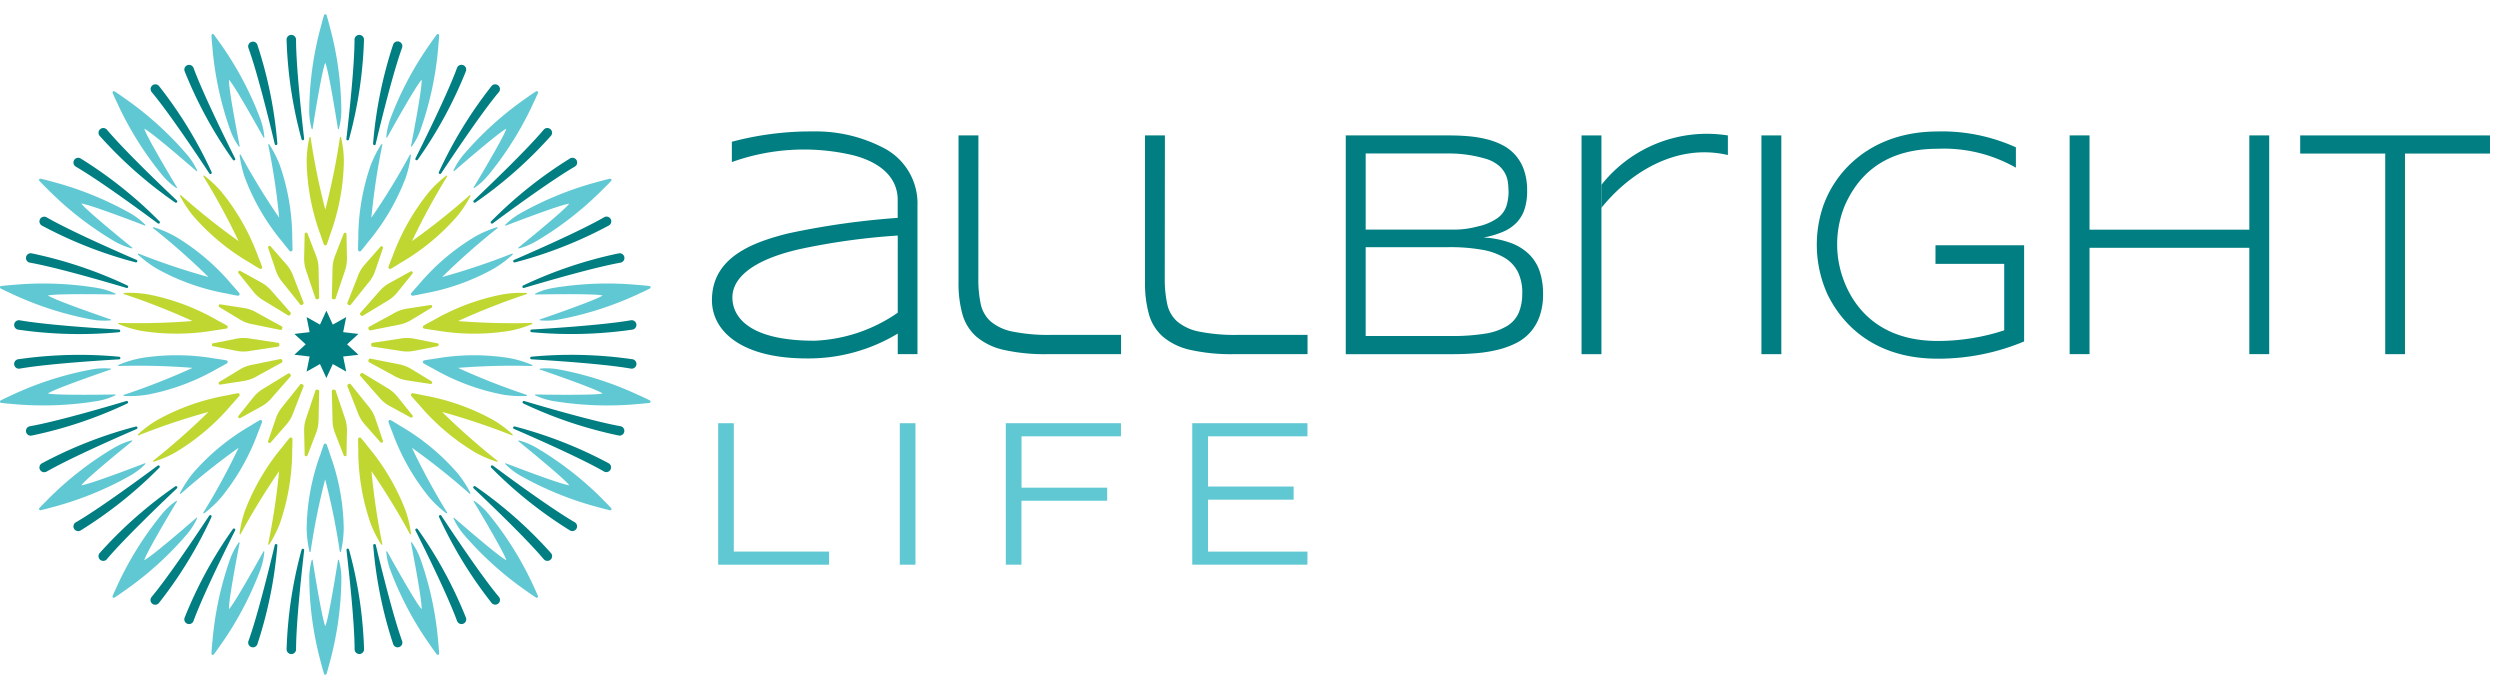 <svg xmlns="http://www.w3.org/2000/svg" xmlns:xlink="http://www.w3.org/1999/xlink" width="176" height="48" viewBox="0 0 176 48">
  <defs>
    <clipPath id="clip-path">
      <rect id="Rectangle_3842" data-name="Rectangle 3842" width="175.296" height="46.502" fill="none"/>
    </clipPath>
  </defs>
  <g id="Allbright_Life-Full-Logo" transform="translate(-301 -1247.698)">
    <rect id="Rectangle_3935" data-name="Rectangle 3935" width="176" height="48" transform="translate(301 1247.698)" fill="none"/>
    <g id="Group_13242" data-name="Group 13242" transform="translate(301 1248.698)">
      <g id="Group_13167" data-name="Group 13167" transform="translate(0 0)">
        <path id="Path_12027" data-name="Path 12027" d="M32.578,34.5l-.8-.733,1.075-.125-.213-1.061.943.531.451-.984.451.984.943-.531-.213,1.061,1.075.125-.8.733.8.733-1.075.125.213,1.061-.943-.531-.451.984-.451-.984-.943.531.213-1.061-1.075-.125Z" transform="translate(-11.056 -11.259)" fill="#007e81"/>
        <g id="Group_13166" data-name="Group 13166" transform="translate(0 0)">
          <g id="Group_13165" data-name="Group 13165" clip-path="url(#clip-path)">
            <path id="Path_12028" data-name="Path 12028" d="M34.184,20.135c.1.311.185.559.248.73a.118.118,0,0,0,.209,0c.063-.171.15-.418.249-.73a15.742,15.742,0,0,0,.954-5.161,7.927,7.927,0,0,0-.194-1.639c-.019-.05-.074-.055-.081-.015a48.371,48.371,0,0,1-1.033,5.093A48.35,48.35,0,0,1,33.5,13.321c-.007-.04-.063-.035-.082.015a7.926,7.926,0,0,0-.194,1.639,15.739,15.739,0,0,0,.955,5.161" transform="translate(-11.635 -4.656)" fill="#bfd730"/>
            <path id="Path_12029" data-name="Path 12029" d="M38.811,46.734c-.014-.326-.017-.589-.016-.771a.118.118,0,0,1,.2-.071c.118.139.284.342.483.6a15.749,15.749,0,0,1,2.662,4.523,7.941,7.941,0,0,1,.378,1.606c0,.053-.051.077-.071.042a48.406,48.406,0,0,0-2.712-4.433A48.333,48.333,0,0,0,40.5,53.37c.007.04-.047.055-.082.014a7.9,7.9,0,0,1-.743-1.473,15.749,15.749,0,0,1-.868-5.176" transform="translate(-13.584 -16.059)" fill="#bfd730"/>
            <path id="Path_12030" data-name="Path 12030" d="M24.465,23.648c.276.175.5.309.66.4a.118.118,0,0,0,.161-.135c-.062-.172-.155-.417-.279-.719a15.744,15.744,0,0,0-2.587-4.567,7.926,7.926,0,0,0-1.2-1.131c-.047-.026-.092.006-.072.041A48.362,48.362,0,0,1,23.629,22.1a48.367,48.367,0,0,1-4.065-3.238c-.031-.025-.07.014-.053.064a7.925,7.925,0,0,0,.905,1.38,15.726,15.726,0,0,0,4.049,3.34" transform="translate(-6.831 -6.124)" fill="#bfd730"/>
            <path id="Path_12031" data-name="Path 12031" d="M45.041,41.821c-.22-.24-.391-.44-.508-.58a.106.106,0,0,1,0-.122.109.109,0,0,1,.107-.059c.18.031.438.079.756.15a15.717,15.717,0,0,1,4.947,1.754,7.91,7.91,0,0,1,1.322.987c.034.042.01.092-.028.078a48.29,48.29,0,0,0-4.927-1.652,48.429,48.429,0,0,0,3.9,3.441c.031.026,0,.071-.054.063a7.952,7.952,0,0,1-1.516-.652,15.741,15.741,0,0,1-3.993-3.407" transform="translate(-15.586 -14.378)" fill="#bfd730"/>
            <path id="Path_12032" data-name="Path 12032" d="M19.671,32.818c.324-.043.582-.086.762-.118a.118.118,0,0,0,.036-.206c-.157-.092-.386-.22-.675-.371a15.748,15.748,0,0,0-4.917-1.836,7.927,7.927,0,0,0-1.647-.094c-.053.01-.067.064-.029.077a48.258,48.258,0,0,1,4.837,1.9,48.452,48.452,0,0,1-5.2.132c-.04,0-.045.056,0,.083a7.936,7.936,0,0,0,1.58.475,15.735,15.735,0,0,0,5.249-.044" transform="translate(-4.485 -10.57)" fill="#bfd730"/>
            <path id="Path_12033" data-name="Path 12033" d="M46.657,32.82c-.324-.043-.582-.086-.762-.118a.118.118,0,0,1-.036-.206c.157-.092.386-.22.675-.371a15.748,15.748,0,0,1,4.917-1.836,7.927,7.927,0,0,1,1.647-.094c.053.01.067.064.029.077a48.259,48.259,0,0,0-4.837,1.9,48.454,48.454,0,0,0,5.2.132c.04,0,.045.056,0,.083a7.936,7.936,0,0,1-1.58.475,15.735,15.735,0,0,1-5.249-.044" transform="translate(-16.041 -10.57)" fill="#bfd730"/>
            <path id="Path_12034" data-name="Path 12034" d="M21.577,41.819c.22-.24.391-.44.508-.58a.106.106,0,0,0,0-.122.109.109,0,0,0-.107-.059c-.18.031-.438.08-.756.15a15.717,15.717,0,0,0-4.947,1.754,7.91,7.91,0,0,0-1.322.987c-.034.042-.01.092.028.078a48.29,48.29,0,0,1,4.927-1.652,48.43,48.43,0,0,1-3.9,3.441c-.031.026,0,.071.054.063a7.952,7.952,0,0,0,1.516-.652,15.741,15.741,0,0,0,3.993-3.407" transform="translate(-5.231 -14.377)" fill="#bfd730"/>
            <path id="Path_12035" data-name="Path 12035" d="M42.9,23.649c-.276.175-.5.309-.66.4a.118.118,0,0,1-.161-.135c.062-.172.155-.417.279-.719a15.744,15.744,0,0,1,2.587-4.567,7.926,7.926,0,0,1,1.2-1.131c.047-.026.092.006.072.041A48.363,48.363,0,0,0,43.736,22.1,48.367,48.367,0,0,0,47.8,18.865c.031-.025.07.014.053.064a7.925,7.925,0,0,1-.905,1.38,15.726,15.726,0,0,1-4.049,3.34" transform="translate(-14.733 -6.124)" fill="#bfd730"/>
            <path id="Path_12036" data-name="Path 12036" d="M29.663,46.734c.014-.326.017-.589.016-.771a.118.118,0,0,0-.2-.071c-.118.139-.284.342-.483.6a15.749,15.749,0,0,0-2.662,4.523,7.941,7.941,0,0,0-.378,1.606c0,.053.051.077.071.042a48.4,48.4,0,0,1,2.712-4.433,48.332,48.332,0,0,1-.772,5.139c-.006.04.047.055.082.014a7.9,7.9,0,0,0,.743-1.473,15.749,15.749,0,0,0,.868-5.176" transform="translate(-9.09 -16.059)" fill="#bfd730"/>
            <path id="Path_12037" data-name="Path 12037" d="M31.711,2.551a.334.334,0,0,0-.667,0A29.972,29.972,0,0,0,32.1,9.584a.093.093,0,0,0,.182-.032c-.207-1.8-.571-5.208-.571-7" transform="translate(-10.87 -0.779)" fill="#007e81"/>
            <path id="Path_12038" data-name="Path 12038" d="M38.1,2.551a.334.334,0,0,1,.667,0,29.985,29.985,0,0,1-1.06,7.044.092.092,0,0,1-.18-.032c.207-1.793.573-5.215.573-7.012" transform="translate(-13.141 -0.779)" fill="#007e81"/>
            <path id="Path_12039" data-name="Path 12039" d="M32.286,58.008a.093.093,0,0,0-.182-.032,29.977,29.977,0,0,0-1.057,7.033.334.334,0,0,0,.667,0c0-1.794.364-5.205.571-7" transform="translate(-10.871 -20.278)" fill="#007e81"/>
            <path id="Path_12040" data-name="Path 12040" d="M37.533,57.992a.092.092,0,0,1,.18-.031A29.968,29.968,0,0,1,38.773,65a.334.334,0,0,1-.667,0c0-1.8-.366-5.22-.573-7.013" transform="translate(-13.142 -20.273)" fill="#007e81"/>
            <path id="Path_12041" data-name="Path 12041" d="M20.609,5.689a.334.334,0,0,0-.627.228,29.97,29.97,0,0,0,3.4,6.247.092.092,0,0,0,.16-.092c-.809-1.617-2.318-4.7-2.931-6.384" transform="translate(-6.99 -1.918)" fill="#007e81"/>
            <path id="Path_12042" data-name="Path 12042" d="M26.9,3.4a.334.334,0,0,1,.627-.228,29.947,29.947,0,0,1,1.413,6.982.092.092,0,0,1-.18.031c-.419-1.755-1.246-5.1-1.861-6.785" transform="translate(-9.414 -1.036)" fill="#007e81"/>
            <path id="Path_12043" data-name="Path 12043" d="M40.613,57.464a.093.093,0,0,0-.182.032,29.981,29.981,0,0,0,1.413,6.97.334.334,0,0,0,.627-.228c-.613-1.685-1.438-5.016-1.858-6.774" transform="translate(-14.157 -20.099)" fill="#007e81"/>
            <path id="Path_12044" data-name="Path 12044" d="M45,55.848a.092.092,0,0,1,.159-.091,30,30,0,0,1,3.405,6.256.334.334,0,0,1-.627.228c-.615-1.689-2.129-4.779-2.937-6.394" transform="translate(-15.755 -19.511)" fill="#007e81"/>
            <path id="Path_12045" data-name="Path 12045" d="M11.249,12.435a.334.334,0,0,0-.511.429,29.98,29.98,0,0,0,5.331,4.709.093.093,0,0,0,.119-.142c-1.313-1.242-3.785-3.622-4.938-5" transform="translate(-3.734 -4.315)" fill="#007e81"/>
            <path id="Path_12046" data-name="Path 12046" d="M16.382,8.128a.334.334,0,0,1,.511-.429,29.981,29.981,0,0,1,3.716,6.077.092.092,0,0,1-.159.092c-.994-1.507-2.913-4.363-4.069-5.74" transform="translate(-5.71 -2.656)" fill="#007e81"/>
            <path id="Path_12047" data-name="Path 12047" d="M47.719,54.3a.093.093,0,0,0-.16.093,29.988,29.988,0,0,0,3.711,6.067.334.334,0,0,0,.511-.429c-1.153-1.374-3.067-4.222-4.063-5.731" transform="translate(-16.65 -19)" fill="#007e81"/>
            <path id="Path_12048" data-name="Path 12048" d="M51.293,51.278a.092.092,0,0,1,.118-.14,29.978,29.978,0,0,1,5.34,4.715.334.334,0,0,1-.511.429c-1.155-1.377-3.635-3.763-4.946-5" transform="translate(-17.95 -17.902)" fill="#007e81"/>
            <path id="Path_12049" data-name="Path 12049" d="M4.762,21.975a.334.334,0,0,0-.334.578,30.035,30.035,0,0,0,6.62,2.6.093.093,0,0,0,.063-.174c-1.659-.719-4.8-2.109-6.349-3.006" transform="translate(-1.494 -7.681)" fill="#007e81"/>
            <path id="Path_12050" data-name="Path 12050" d="M8.112,16.172a.334.334,0,0,1,.334-.578,29.994,29.994,0,0,1,5.57,4.44.092.092,0,0,1-.118.14c-1.45-1.075-4.23-3.1-5.787-4" transform="translate(-2.784 -5.446)" fill="#007e81"/>
            <path id="Path_12051" data-name="Path 12051" d="M53.313,48.893a.093.093,0,0,0-.118.142,29.986,29.986,0,0,0,5.563,4.432.334.334,0,0,0,.333-.578c-1.553-.9-4.326-2.918-5.778-4" transform="translate(-18.617 -17.115)" fill="#007e81"/>
            <path id="Path_12052" data-name="Path 12052" d="M55.639,44.833a.092.092,0,0,1,.062-.172,30.009,30.009,0,0,1,6.63,2.6.334.334,0,0,1-.333.578c-1.556-.9-4.7-2.293-6.359-3.01" transform="translate(-19.464 -15.638)" fill="#007e81"/>
            <path id="Path_12053" data-name="Path 12053" d="M1.93,33.159a.334.334,0,0,0-.116.658,29.984,29.984,0,0,0,7.11.18.093.093,0,0,0,0-.185c-1.8-.108-5.228-.342-6.994-.653" transform="translate(-0.541 -11.61)" fill="#007e81"/>
            <path id="Path_12054" data-name="Path 12054" d="M3.093,26.561a.334.334,0,0,1,.116-.658,30.026,30.026,0,0,1,6.754,2.267.092.092,0,0,1-.063.172c-1.73-.515-5.036-1.47-6.806-1.782" transform="translate(-0.989 -9.069)" fill="#007e81"/>
            <path id="Path_12055" data-name="Path 12055" d="M56.722,41.9a.093.093,0,0,0-.063.173A29.974,29.974,0,0,0,63.4,44.336a.334.334,0,0,0,.116-.657c-1.766-.311-5.064-1.263-6.8-1.779" transform="translate(-19.821 -14.672)" fill="#007e81"/>
            <path id="Path_12056" data-name="Path 12056" d="M57.519,37.22a.092.092,0,0,1,0-.183,30.013,30.013,0,0,1,7.122.179.334.334,0,0,1-.116.658c-1.77-.312-5.2-.547-7.005-.654" transform="translate(-20.111 -12.925)" fill="#007e81"/>
            <path id="Path_12057" data-name="Path 12057" d="M3.093,43.681a.334.334,0,0,0,.116.658,29.978,29.978,0,0,0,6.743-2.263.093.093,0,0,0-.063-.174c-1.733.516-5.03,1.467-6.8,1.779" transform="translate(-0.989 -14.672)" fill="#007e81"/>
            <path id="Path_12058" data-name="Path 12058" d="M1.929,37.877a.334.334,0,0,1-.116-.658,30.013,30.013,0,0,1,7.122-.179.092.092,0,0,1,0,.183c-1.8.107-5.236.342-7.006.654" transform="translate(-0.541 -12.926)" fill="#007e81"/>
            <path id="Path_12059" data-name="Path 12059" d="M57.535,33.81a.093.093,0,0,0,0,.185,29.984,29.984,0,0,0,7.11-.18.334.334,0,0,0-.116-.658c-1.766.311-5.19.545-6.994.653" transform="translate(-20.117 -11.61)" fill="#007e81"/>
            <path id="Path_12060" data-name="Path 12060" d="M56.706,28.34a.092.092,0,0,1-.063-.172A29.961,29.961,0,0,1,63.4,25.9a.334.334,0,0,1,.116.657c-1.77.313-5.077,1.267-6.806,1.782" transform="translate(-19.815 -9.069)" fill="#007e81"/>
            <path id="Path_12061" data-name="Path 12061" d="M8.111,52.89a.334.334,0,0,0,.334.578,29.952,29.952,0,0,0,5.562-4.432.093.093,0,0,0-.118-.142c-1.452,1.077-4.225,3.1-5.778,4" transform="translate(-2.784 -17.115)" fill="#007e81"/>
            <path id="Path_12062" data-name="Path 12062" d="M4.761,47.845a.334.334,0,0,1-.334-.578,30.018,30.018,0,0,1,6.631-2.6.092.092,0,0,1,.062.172c-1.656.717-4.8,2.111-6.359,3.01" transform="translate(-1.494 -15.639)" fill="#007e81"/>
            <path id="Path_12063" data-name="Path 12063" d="M55.651,24.979a.093.093,0,0,0,.064.174,29.966,29.966,0,0,0,6.619-2.6A.334.334,0,0,0,62,21.973c-1.553.9-4.69,2.287-6.349,3.006" transform="translate(-19.467 -7.68)" fill="#007e81"/>
            <path id="Path_12064" data-name="Path 12064" d="M53.3,20.172a.092.092,0,0,1-.118-.14,30.023,30.023,0,0,1,5.571-4.44.334.334,0,0,1,.334.578c-1.556.9-4.338,2.926-5.787,4" transform="translate(-18.611 -5.445)" fill="#007e81"/>
            <path id="Path_12065" data-name="Path 12065" d="M16.38,60.03a.334.334,0,0,0,.512.429A29.993,29.993,0,0,0,20.6,54.392a.093.093,0,0,0-.159-.093c-1,1.509-2.911,4.357-4.063,5.731" transform="translate(-5.709 -19.001)" fill="#007e81"/>
            <path id="Path_12066" data-name="Path 12066" d="M11.247,56.283a.334.334,0,0,1-.511-.429,29.982,29.982,0,0,1,5.34-4.715.092.092,0,0,1,.117.14c-1.311,1.241-3.791,3.627-4.946,5" transform="translate(-3.733 -17.902)" fill="#007e81"/>
            <path id="Path_12067" data-name="Path 12067" d="M51.3,17.429a.093.093,0,0,0,.119.141,29.947,29.947,0,0,0,5.331-4.708.334.334,0,0,0-.511-.429c-1.153,1.374-3.625,3.753-4.938,5" transform="translate(-17.952 -4.314)" fill="#007e81"/>
            <path id="Path_12068" data-name="Path 12068" d="M47.7,13.866a.092.092,0,0,1-.159-.091A29.984,29.984,0,0,1,51.262,7.7a.334.334,0,0,1,.511.429C50.618,9.5,48.7,12.36,47.7,13.866" transform="translate(-16.645 -2.656)" fill="#007e81"/>
            <path id="Path_12069" data-name="Path 12069" d="M26.9,64.239a.334.334,0,0,0,.627.228,29.981,29.981,0,0,0,1.413-6.97.093.093,0,0,0-.182-.032c-.42,1.758-1.244,5.089-1.858,6.774" transform="translate(-9.413 -20.099)" fill="#007e81"/>
            <path id="Path_12070" data-name="Path 12070" d="M20.606,62.242a.334.334,0,0,1-.627-.228,29.993,29.993,0,0,1,3.405-6.257.092.092,0,0,1,.159.092c-.808,1.614-2.322,4.7-2.937,6.394" transform="translate(-6.989 -19.511)" fill="#007e81"/>
            <path id="Path_12071" data-name="Path 12071" d="M45,12.071a.093.093,0,0,0,.16.092,29.987,29.987,0,0,0,3.4-6.247.334.334,0,0,0-.627-.229c-.613,1.686-2.122,4.767-2.931,6.384" transform="translate(-15.755 -1.918)" fill="#007e81"/>
            <path id="Path_12072" data-name="Path 12072" d="M40.6,10.182a.092.092,0,0,1-.181-.031,30.019,30.019,0,0,1,1.413-6.982.334.334,0,0,1,.628.228c-.615,1.688-1.442,5.03-1.861,6.785" transform="translate(-14.154 -1.035)" fill="#007e81"/>
            <path id="Path_12073" data-name="Path 12073" d="M34.938.842c-.085-.33-.161-.593-.214-.774a.095.095,0,0,0-.181,0c-.054.181-.129.444-.214.774A23.347,23.347,0,0,0,33.5,6.685a4.894,4.894,0,0,0,.167,1.368c.017.053.064.058.071.016,0,0,.634-4.073.892-4.646.258.573.892,4.646.892,4.646.007.042.054.037.07-.016a4.85,4.85,0,0,0,.168-1.368A23.347,23.347,0,0,0,34.938.842" transform="translate(-11.731 0)" fill="#60c8d3"/>
            <path id="Path_12074" data-name="Path 12074" d="M34.937,66.358c-.085.33-.161.593-.214.774a.095.095,0,0,1-.181,0c-.054-.181-.129-.444-.214-.774a23.347,23.347,0,0,1-.825-5.843,4.894,4.894,0,0,1,.167-1.368c.017-.053.064-.058.071-.016,0,0,.634,4.073.892,4.646.258-.573.892-4.646.892-4.646.007-.042.054-.037.071.016a4.894,4.894,0,0,1,.167,1.368,23.347,23.347,0,0,1-.825,5.843" transform="translate(-11.731 -20.697)" fill="#60c8d3"/>
            <path id="Path_12075" data-name="Path 12075" d="M23.545,2.841c-.194-.281-.354-.5-.467-.654a.094.094,0,0,0-.17.062c.01.189.03.461.063.8A23.329,23.329,0,0,0,24.2,8.823a4.869,4.869,0,0,0,.625,1.228c.033.044.08.032.071-.009,0,0-.8-4.044-.751-4.671.438.451,2.428,4.061,2.428,4.061.02.037.063.016.06-.04a4.906,4.906,0,0,0-.311-1.343,23.359,23.359,0,0,0-2.774-5.209" transform="translate(-8.022 -0.753)" fill="#60c8d3"/>
            <path id="Path_12076" data-name="Path 12076" d="M45.505,64.239c.033.339.052.611.063.8a.093.093,0,0,1-.062.094A.092.092,0,0,1,45.4,65.1c-.114-.151-.274-.372-.467-.654a23.331,23.331,0,0,1-2.774-5.209,4.872,4.872,0,0,1-.311-1.343c0-.055.04-.077.06-.039,0,0,1.989,3.61,2.427,4.061.046-.627-.751-4.671-.751-4.671-.008-.042.038-.053.071-.009a4.869,4.869,0,0,1,.625,1.228,23.335,23.335,0,0,1,1.224,5.773" transform="translate(-14.653 -20.034)" fill="#60c8d3"/>
            <path id="Path_12077" data-name="Path 12077" d="M13,8.807c-.277-.2-.5-.351-.662-.455a.092.092,0,0,0-.112.006.093.093,0,0,0-.026.11c.075.174.186.424.333.731a23.343,23.343,0,0,0,3.124,5.006,4.9,4.9,0,0,0,1.007.94c.047.03.086,0,.064-.033,0,0-2.132-3.528-2.3-4.132.565.274,3.67,2.986,3.67,2.986.032.028.065-.006.044-.058a4.853,4.853,0,0,0-.751-1.155A23.348,23.348,0,0,0,13,8.807" transform="translate(-4.268 -2.919)" fill="#60c8d3"/>
            <path id="Path_12078" data-name="Path 12078" d="M54.742,58.686c.147.307.258.557.333.731a.092.092,0,0,1-.025.109.093.093,0,0,1-.113.006c-.158-.1-.385-.256-.662-.454a23.375,23.375,0,0,1-4.388-3.946,4.877,4.877,0,0,1-.751-1.156c-.022-.051.012-.086.044-.057,0,0,3.1,2.712,3.67,2.985-.171-.6-2.3-4.132-2.3-4.132-.023-.036.018-.063.064-.032a4.853,4.853,0,0,1,1.007.94,23.353,23.353,0,0,1,3.124,5.006" transform="translate(-17.203 -18.464)" fill="#60c8d3"/>
            <path id="Path_12079" data-name="Path 12079" d="M5.127,18.02c-.328-.092-.593-.157-.778-.2a.094.094,0,0,0-.09.156c.13.138.32.335.563.573A23.347,23.347,0,0,0,9.47,22.184a4.886,4.886,0,0,0,1.269.539c.054.012.083-.027.049-.053,0,0-3.211-2.586-3.579-3.1.626.063,4.47,1.55,4.47,1.55.039.016.06-.029.021-.069a4.9,4.9,0,0,0-1.1-.829A23.348,23.348,0,0,0,5.127,18.02" transform="translate(-1.482 -6.239)" fill="#60c8d3"/>
            <path id="Path_12080" data-name="Path 12080" d="M61.623,50.367c.243.238.433.435.563.573a.092.092,0,0,1,.014.112.094.094,0,0,1-.1.045c-.185-.044-.449-.11-.778-.2a23.328,23.328,0,0,1-5.472-2.207,4.93,4.93,0,0,1-1.1-.829c-.038-.041-.018-.085.021-.07,0,0,3.844,1.487,4.47,1.55-.368-.509-3.578-3.1-3.578-3.1-.033-.027,0-.066.049-.053a4.905,4.905,0,0,1,1.268.539,23.354,23.354,0,0,1,4.648,3.636" transform="translate(-19.162 -16.175)" fill="#60c8d3"/>
            <path id="Path_12081" data-name="Path 12081" d="M.884,29.276c-.34.027-.612.055-.8.077A.093.093,0,0,0,0,29.431a.092.092,0,0,0,.051.1c.17.086.415.205.725.346A23.367,23.367,0,0,0,6.39,31.7a4.911,4.911,0,0,0,1.376.073c.055-.007.068-.053.028-.067,0,0-3.9-1.331-4.42-1.685.609-.154,4.73-.071,4.73-.071.043,0,.046-.047,0-.072a4.9,4.9,0,0,0-1.318-.4,23.323,23.323,0,0,0-5.9-.2" transform="translate(0 -10.218)" fill="#60c8d3"/>
            <path id="Path_12082" data-name="Path 12082" d="M65.319,40.273c.31.141.556.261.725.346a.094.094,0,0,1-.032.178c-.188.022-.459.051-.8.077a23.384,23.384,0,0,1-5.9-.2,4.876,4.876,0,0,1-1.318-.4c-.05-.025-.046-.073,0-.072,0,0,4.121.083,4.73-.071-.519-.354-4.42-1.686-4.42-1.686-.04-.013-.027-.06.028-.066a4.883,4.883,0,0,1,1.376.073,23.348,23.348,0,0,1,5.611,1.827" transform="translate(-20.295 -13.431)" fill="#60c8d3"/>
            <path id="Path_12083" data-name="Path 12083" d="M.777,40.272c-.31.141-.556.261-.725.346a.094.094,0,0,0,.032.178c.188.022.459.051.8.077a23.384,23.384,0,0,0,5.9-.2,4.876,4.876,0,0,0,1.318-.4c.05-.025.046-.073,0-.072,0,0-4.121.083-4.73-.071.519-.354,4.42-1.686,4.42-1.686.04-.013.027-.06-.028-.066a4.883,4.883,0,0,0-1.376.073A23.349,23.349,0,0,0,.777,40.272" transform="translate(0 -13.431)" fill="#60c8d3"/>
            <path id="Path_12084" data-name="Path 12084" d="M65.213,29.277c.34.027.612.055.8.077a.094.094,0,0,1,.032.177c-.17.086-.415.205-.725.346A23.377,23.377,0,0,1,59.708,31.7a4.912,4.912,0,0,1-1.376.073c-.055-.007-.068-.053-.028-.067,0,0,3.9-1.331,4.42-1.685-.609-.154-4.73-.071-4.73-.071-.042,0-.046-.047,0-.072a4.876,4.876,0,0,1,1.318-.4,23.323,23.323,0,0,1,5.9-.2" transform="translate(-20.295 -10.218)" fill="#60c8d3"/>
            <path id="Path_12085" data-name="Path 12085" d="M4.822,50.366c-.243.238-.433.435-.563.573a.092.092,0,0,0-.014.112.094.094,0,0,0,.1.045c.185-.044.449-.11.778-.2A23.327,23.327,0,0,0,10.6,48.687a4.931,4.931,0,0,0,1.1-.829c.038-.041.018-.085-.021-.07,0,0-3.844,1.487-4.47,1.55.368-.509,3.578-3.1,3.578-3.1.033-.027,0-.066-.049-.053a4.905,4.905,0,0,0-1.268.539,23.354,23.354,0,0,0-4.648,3.636" transform="translate(-1.482 -16.175)" fill="#60c8d3"/>
            <path id="Path_12086" data-name="Path 12086" d="M61.318,18.022c.328-.092.593-.158.778-.2a.094.094,0,0,1,.09.156c-.13.138-.32.334-.563.572a23.4,23.4,0,0,1-4.648,3.636,4.844,4.844,0,0,1-1.269.539c-.055.013-.083-.027-.049-.053,0,0,3.21-2.585,3.578-3.094-.626.063-4.47,1.55-4.47,1.55-.039.016-.059-.028-.021-.068a4.857,4.857,0,0,1,1.1-.83,23.352,23.352,0,0,1,5.473-2.207" transform="translate(-19.162 -6.24)" fill="#60c8d3"/>
            <path id="Path_12087" data-name="Path 12087" d="M12.528,58.685c-.147.307-.258.557-.333.731a.093.093,0,0,0,.025.11.094.094,0,0,0,.113.006c.158-.1.385-.257.662-.455a23.352,23.352,0,0,0,4.388-3.946,4.867,4.867,0,0,0,.751-1.155c.022-.051-.012-.086-.044-.058,0,0-3.1,2.712-3.67,2.986.171-.6,2.3-4.133,2.3-4.133.022-.036-.018-.063-.064-.032a4.876,4.876,0,0,0-1.007.94,23.353,23.353,0,0,0-3.124,5.006" transform="translate(-4.267 -18.464)" fill="#60c8d3"/>
            <path id="Path_12088" data-name="Path 12088" d="M54.275,8.807c.277-.2.5-.351.662-.455a.092.092,0,0,1,.112.006.093.093,0,0,1,.026.11c-.075.174-.186.424-.333.731a23.343,23.343,0,0,1-3.124,5.006,4.9,4.9,0,0,1-1.007.94c-.047.03-.086,0-.064-.033,0,0,2.132-3.528,2.3-4.132-.565.274-3.67,2.986-3.67,2.986-.032.028-.065-.006-.044-.058a4.853,4.853,0,0,1,.751-1.155,23.348,23.348,0,0,1,4.388-3.946" transform="translate(-17.203 -2.919)" fill="#60c8d3"/>
            <path id="Path_12089" data-name="Path 12089" d="M22.969,64.239c-.033.339-.052.611-.063.8a.093.093,0,0,0,.062.094.092.092,0,0,0,.108-.032c.114-.151.274-.372.467-.654a23.332,23.332,0,0,0,2.774-5.209,4.872,4.872,0,0,0,.311-1.343c0-.055-.04-.077-.06-.039,0,0-1.989,3.61-2.427,4.061-.046-.627.751-4.671.751-4.671.008-.042-.038-.053-.071-.009a4.869,4.869,0,0,0-.625,1.228,23.336,23.336,0,0,0-1.224,5.773" transform="translate(-8.021 -20.034)" fill="#60c8d3"/>
            <path id="Path_12090" data-name="Path 12090" d="M44.932,2.841c.193-.281.354-.5.467-.654a.094.094,0,0,1,.17.062c-.01.189-.03.461-.063.8a23.329,23.329,0,0,1-1.224,5.773,4.869,4.869,0,0,1-.625,1.228c-.033.044-.08.032-.071-.009,0,0,.8-4.044.751-4.671-.439.451-2.428,4.061-2.428,4.061-.02.037-.063.016-.06-.04a4.877,4.877,0,0,1,.311-1.343,23.359,23.359,0,0,1,2.774-5.209" transform="translate(-14.653 -0.753)" fill="#60c8d3"/>
            <path id="Path_12091" data-name="Path 12091" d="M34.183,47.313c.1-.311.185-.559.248-.73a.108.108,0,0,1,.1-.064.107.107,0,0,1,.1.064c.063.171.15.418.249.73a15.742,15.742,0,0,1,.954,5.161,7.877,7.877,0,0,1-.194,1.639c-.019.05-.074.055-.081.015a48.369,48.369,0,0,0-1.033-5.093A48.348,48.348,0,0,0,33.5,54.128c-.007.04-.063.035-.082-.015a7.927,7.927,0,0,1-.194-1.639,15.739,15.739,0,0,1,.955-5.161" transform="translate(-11.635 -16.291)" fill="#60c8d3"/>
            <path id="Path_12092" data-name="Path 12092" d="M29,21c.2.258.365.461.483.6a.106.106,0,0,0,.12.025.108.108,0,0,0,.077-.1c0-.182,0-.444-.016-.771a15.723,15.723,0,0,0-.868-5.175,7.938,7.938,0,0,0-.743-1.474c-.034-.041-.088-.027-.082.014a48.472,48.472,0,0,1,.773,5.139,48.371,48.371,0,0,1-2.712-4.434c-.02-.034-.071-.011-.071.042a7.94,7.94,0,0,0,.378,1.606A15.74,15.74,0,0,0,29,21" transform="translate(-9.09 -4.933)" fill="#60c8d3"/>
            <path id="Path_12093" data-name="Path 12093" d="M42.358,44.826c-.125-.3-.217-.547-.279-.719a.118.118,0,0,1,.161-.135c.158.09.384.224.66.4a15.753,15.753,0,0,1,4.049,3.341,7.92,7.92,0,0,1,.9,1.38c.018.051-.021.09-.053.064a48.366,48.366,0,0,0-4.065-3.238,48.371,48.371,0,0,0,2.484,4.566c.019.034-.026.067-.073.04a7.922,7.922,0,0,1-1.2-1.131,15.747,15.747,0,0,1-2.586-4.567" transform="translate(-14.733 -15.395)" fill="#60c8d3"/>
            <path id="Path_12094" data-name="Path 12094" d="M21.225,27.754c.318.07.576.119.756.149a.118.118,0,0,0,.1-.181c-.117-.14-.288-.34-.508-.58a15.73,15.73,0,0,0-3.993-3.407,7.926,7.926,0,0,0-1.515-.652c-.053-.008-.084.037-.054.063a48.2,48.2,0,0,1,3.895,3.441,48.49,48.49,0,0,1-4.927-1.653c-.038-.013-.062.037-.027.079A7.892,7.892,0,0,0,16.278,26a15.761,15.761,0,0,0,4.947,1.754" transform="translate(-5.231 -8.083)" fill="#60c8d3"/>
            <path id="Path_12095" data-name="Path 12095" d="M46.535,37.884c-.289-.151-.518-.279-.676-.372a.107.107,0,0,1-.044-.114.108.108,0,0,1,.081-.092c.179-.032.439-.075.762-.118a15.734,15.734,0,0,1,5.249-.044,7.936,7.936,0,0,1,1.58.475c.046.027.041.083,0,.083a48.285,48.285,0,0,0-5.2.132,48.46,48.46,0,0,0,4.837,1.9c.037.014.023.068-.029.078a7.948,7.948,0,0,1-1.647-.094,15.727,15.727,0,0,1-4.917-1.836" transform="translate(-16.042 -12.935)" fill="#60c8d3"/>
            <path id="Path_12096" data-name="Path 12096" d="M19.793,37.883c.289-.151.519-.279.676-.372a.118.118,0,0,0-.037-.206c-.179-.032-.439-.075-.762-.118a15.739,15.739,0,0,0-5.249-.044,7.936,7.936,0,0,0-1.58.475c-.046.027-.041.083,0,.083a48.3,48.3,0,0,1,5.2.132,48.527,48.527,0,0,1-4.838,1.9c-.037.014-.023.068.029.078a7.955,7.955,0,0,0,1.648-.094,15.722,15.722,0,0,0,4.917-1.836" transform="translate(-4.485 -12.935)" fill="#60c8d3"/>
            <path id="Path_12097" data-name="Path 12097" d="M45.394,27.755c-.318.07-.576.119-.756.149a.118.118,0,0,1-.1-.181c.117-.14.288-.34.508-.58a15.73,15.73,0,0,1,3.993-3.407,7.926,7.926,0,0,1,1.515-.652c.053-.008.084.037.054.063a48.2,48.2,0,0,0-3.895,3.441,48.49,48.49,0,0,0,4.927-1.653c.038-.013.062.037.027.079A7.892,7.892,0,0,1,50.341,26a15.761,15.761,0,0,1-4.947,1.754" transform="translate(-15.586 -8.084)" fill="#60c8d3"/>
            <path id="Path_12098" data-name="Path 12098" d="M25,44.825c.125-.3.217-.547.279-.719a.118.118,0,0,0-.161-.135c-.158.09-.384.224-.66.4a15.753,15.753,0,0,0-4.049,3.341,7.92,7.92,0,0,0-.9,1.38c-.018.051.021.09.053.064a48.368,48.368,0,0,1,4.065-3.238,48.371,48.371,0,0,1-2.484,4.566c-.019.034.026.067.073.04a7.954,7.954,0,0,0,1.2-1.131A15.747,15.747,0,0,0,25,44.825" transform="translate(-6.83 -15.394)" fill="#60c8d3"/>
            <path id="Path_12099" data-name="Path 12099" d="M39.475,21c-.2.259-.365.461-.483.6a.118.118,0,0,1-.2-.071c0-.183,0-.445.016-.771a15.729,15.729,0,0,1,.868-5.176,7.938,7.938,0,0,1,.743-1.474c.034-.041.088-.026.082.014a48.473,48.473,0,0,0-.773,5.139,48.371,48.371,0,0,0,2.712-4.433c.02-.035.071-.012.071.042a7.941,7.941,0,0,1-.378,1.606A15.74,15.74,0,0,1,39.475,21" transform="translate(-13.584 -4.933)" fill="#60c8d3"/>
            <path id="Path_12100" data-name="Path 12100" d="M90.212,28.381V26.932a12.152,12.152,0,0,1-6.4,1.75c-4.6,0-6.681-1.918-6.681-4.1,0-3,2.814-4.061,5.336-4.695a55.028,55.028,0,0,1,7.74-1.1V17.61c.053-1.986-1.757-2.961-3.486-3.311a15.036,15.036,0,0,0-8.189.559v-1.43a21.607,21.607,0,0,1,5.717-.727,10.32,10.32,0,0,1,5.039,1.2A4.394,4.394,0,0,1,91.6,17.935V28.381Zm0-8.35a47.1,47.1,0,0,0-6.914.958c-3.51.805-4.728,2.133-4.728,3.4,0,1.316,1.089,3.046,5.776,3.046a11.024,11.024,0,0,0,5.865-1.973Z" transform="translate(-27.01 -4.448)" fill="#007e81"/>
            <path id="Path_12101" data-name="Path 12101" d="M105.232,23.208A8.291,8.291,0,0,0,105.4,25a2.274,2.274,0,0,0,.706,1.233,3.417,3.417,0,0,0,1.552.712,12.662,12.662,0,0,0,2.7.23h4.921v1.356h-5.2a13.057,13.057,0,0,1-3.054-.3,4.5,4.5,0,0,1-1.916-.919,3.272,3.272,0,0,1-.992-1.575,8.086,8.086,0,0,1-.28-2.264V13.132h1.4Z" transform="translate(-36.357 -4.599)" fill="#007e81"/>
            <path id="Path_12102" data-name="Path 12102" d="M125.427,23.208A8.291,8.291,0,0,0,125.6,25a2.274,2.274,0,0,0,.706,1.233,3.417,3.417,0,0,0,1.552.712,12.661,12.661,0,0,0,2.7.23h4.921v1.356h-5.2a13.057,13.057,0,0,1-3.054-.3,4.5,4.5,0,0,1-1.916-.919,3.272,3.272,0,0,1-.992-1.575,8.086,8.086,0,0,1-.28-2.264V13.132h1.4Z" transform="translate(-43.428 -4.599)" fill="#007e81"/>
            <path id="Path_12103" data-name="Path 12103" d="M159.681,24.285a4.636,4.636,0,0,1-.236,1.558,3.438,3.438,0,0,1-.656,1.138,3.327,3.327,0,0,1-1.009.773,6.085,6.085,0,0,1-1.295.47,9.66,9.66,0,0,1-1.513.241q-.806.067-1.669.068h-7.512v-15.4h7.31q.661,0,1.322.056a8.125,8.125,0,0,1,1.272.207,5.159,5.159,0,0,1,1.132.42,3.1,3.1,0,0,1,.908.706,3.175,3.175,0,0,1,.606,1.054,4.368,4.368,0,0,1,.218,1.457,4.083,4.083,0,0,1-.185,1.3,2.483,2.483,0,0,1-.56.941,2.886,2.886,0,0,1-.959.645,6.4,6.4,0,0,1-1.367.4,6.739,6.739,0,0,1,1.916.381,3.638,3.638,0,0,1,1.3.807,3.045,3.045,0,0,1,.74,1.2,4.92,4.92,0,0,1,.236,1.575m-2.432-7.218a4.71,4.71,0,0,0-.045-.647,1.863,1.863,0,0,0-.2-.62,1.951,1.951,0,0,0-.454-.552,2.556,2.556,0,0,0-.813-.441,9.108,9.108,0,0,0-2.584-.4h-5.959v5.357h5.959a6.406,6.406,0,0,0,1.912-.217,3.8,3.8,0,0,0,1.4-.586,1.711,1.711,0,0,0,.639-.86,3.51,3.51,0,0,0,.151-1.038m.964,7.19a3.352,3.352,0,0,0-.3-1.488,2.46,2.46,0,0,0-.931-1.007,4.671,4.671,0,0,0-1.614-.576A12.937,12.937,0,0,0,153.022,21h-5.83v6.254h6.021a14.488,14.488,0,0,0,2.36-.162,4.319,4.319,0,0,0,1.547-.526,2.081,2.081,0,0,0,.841-.934,3.392,3.392,0,0,0,.252-1.376" transform="translate(-51.049 -4.599)" fill="#007e81"/>
            <path id="Path_12104" data-name="Path 12104" d="M172.734,17.84V28.533h-1.4v-15.4h1.4v3.138" transform="translate(-59.993 -4.599)" fill="#007e81"/>
            <rect id="Rectangle_3840" data-name="Rectangle 3840" width="1.401" height="15.4" transform="translate(124.004 8.533)" fill="#007e81"/>
            <path id="Path_12105" data-name="Path 12105" d="M236.86,28.532V21.045H225.611v7.487h-1.4v-15.4h1.4v6.635H236.86V13.132h1.4v15.4Z" transform="translate(-78.508 -4.599)" fill="#007e81"/>
            <path id="Path_12106" data-name="Path 12106" d="M256.565,14.41V28.532h-1.39V14.41h-5.986V13.133h13.361V14.41Z" transform="translate(-87.255 -4.599)" fill="#007e81"/>
            <path id="Path_12107" data-name="Path 12107" d="M173.482,16.545a9.465,9.465,0,0,1,8.907-3.482v1.379c-3.74-.874-7.035,1.381-8.907,3.723" transform="translate(-60.746 -4.527)" fill="#007e81"/>
            <path id="Path_12108" data-name="Path 12108" d="M205.338,12.7a12.661,12.661,0,0,1,5.5,1.12v1.434a10.243,10.243,0,0,0-5.5-1.333c-3.983,0-5.691,2.1-6.523,3.946a7.172,7.172,0,0,0-.213,4.985c.348,1.049,1.675,4.6,6.736,4.6a15.089,15.089,0,0,0,4.678-.749V22.026h-4.839V20.715h6.24v6.77a15.641,15.641,0,0,1-6.079,1.215c-5.344,0-7.213-3.449-7.739-4.476a8.488,8.488,0,0,1-.415-6c.837-2.731,3.486-5.52,8.154-5.52" transform="translate(-68.919 -4.448)" fill="#007e81"/>
            <path id="Path_12109" data-name="Path 12109" d="M78.9,53.348V44.311H77.8v9.96h7.807v-.923H78.9Z" transform="translate(-27.241 -15.517)" fill="#60c8d3"/>
            <rect id="Rectangle_3841" data-name="Rectangle 3841" width="1.103" height="9.96" transform="translate(63.346 28.794)" fill="#60c8d3"/>
            <path id="Path_12110" data-name="Path 12110" d="M108.965,54.271h1.1v-4.5H116.1v-.923h-6.029V45.233h7V44.31h-8.108Z" transform="translate(-38.155 -15.517)" fill="#60c8d3"/>
            <path id="Path_12111" data-name="Path 12111" d="M137.269,53.348h-7V49.692h6.029v-.923h-6.029V45.233h7v-.923H129.16v9.96h8.108Z" transform="translate(-45.226 -15.517)" fill="#60c8d3"/>
            <path id="Path_12112" data-name="Path 12112" d="M130.858,52.783v0Z" transform="translate(-45.821 -18.484)" fill="#60c8d3"/>
            <path id="Path_12113" data-name="Path 12113" d="M42.269,35.985l-1.976-.3c-.108-.02-.108-.247,0-.266l1.976-.3a2.6,2.6,0,0,1,.936,0l1.7.339c.081.017.081.178,0,.194l-1.7.335a2.6,2.6,0,0,1-.935,0" transform="translate(-14.081 -12.283)" fill="#bfd730"/>
            <path id="Path_12114" data-name="Path 12114" d="M25.65,35.985l1.976-.3c.108-.02.108-.247,0-.266l-1.976-.3a2.6,2.6,0,0,0-.936,0l-1.7.339c-.081.017-.081.178,0,.194l1.7.335a2.6,2.6,0,0,0,.935,0" transform="translate(-8.037 -12.283)" fill="#bfd730"/>
            <path id="Path_12115" data-name="Path 12115" d="M42,32.9l-1.96.391c-.108.018-.186-.195-.091-.251l1.755-.957a2.6,2.6,0,0,1,.88-.319l1.713-.263c.083-.012.138.14.066.183l-1.484.9A2.591,2.591,0,0,1,42,32.9" transform="translate(-13.972 -11.03)" fill="#bfd730"/>
            <path id="Path_12116" data-name="Path 12116" d="M26.381,38.564l1.753-.96c.095-.055.017-.268-.092-.25l-1.959.4a2.578,2.578,0,0,0-.879.321l-1.482.9c-.071.044-.016.2.066.183l1.713-.267a2.605,2.605,0,0,0,.879-.321" transform="translate(-8.295 -13.08)" fill="#bfd730"/>
            <path id="Path_12117" data-name="Path 12117" d="M40.9,29.948,39.19,30.985c-.1.054-.241-.12-.171-.2l1.321-1.5a2.6,2.6,0,0,1,.717-.6l1.52-.833c.073-.039.177.084.125.149l-1.087,1.35a2.6,2.6,0,0,1-.717.6" transform="translate(-13.656 -9.75)" fill="#bfd730"/>
            <path id="Path_12118" data-name="Path 12118" d="M28.174,40.619l1.319-1.5c.07-.084-.076-.259-.172-.2l-1.706,1.041a2.6,2.6,0,0,0-.716.6l-1.085,1.352c-.051.065.053.189.125.149l1.518-.837a2.582,2.582,0,0,0,.716-.6" transform="translate(-9.034 -13.623)" fill="#bfd730"/>
            <path id="Path_12119" data-name="Path 12119" d="M39.111,27.7l-1.25,1.559c-.071.084-.268-.03-.231-.133l.729-1.86a2.577,2.577,0,0,1,.469-.81l1.143-1.3c.055-.062.2.019.168.1l-.56,1.64a2.59,2.59,0,0,1-.469.81" transform="translate(-13.175 -8.8)" fill="#bfd730"/>
            <path id="Path_12120" data-name="Path 12120" d="M30.814,42.085l.725-1.862c.037-.1-.16-.217-.231-.133l-1.247,1.562a2.6,2.6,0,0,0-.467.811L29.038,44.1c-.026.079.114.159.169.1l1.14-1.305a2.587,2.587,0,0,0,.467-.81" transform="translate(-10.167 -14.029)" fill="#bfd730"/>
            <path id="Path_12121" data-name="Path 12121" d="M36.851,26.415l-.641,1.893c-.038.1-.262.063-.263-.047l.049-2a2.609,2.609,0,0,1,.164-.921l.629-1.615c.031-.077.19-.049.191.034l.034,1.733a2.59,2.59,0,0,1-.163.921" transform="translate(-12.587 -8.293)" fill="#bfd730"/>
            <path id="Path_12122" data-name="Path 12122" d="M33.964,42.782l.045-2c0-.11-.224-.149-.263-.046l-.637,1.894a2.607,2.607,0,0,0-.162.921l.039,1.733c0,.083.161.111.191.034L33.8,43.7a2.592,2.592,0,0,0,.161-.921" transform="translate(-11.537 -14.245)" fill="#bfd730"/>
            <path id="Path_12123" data-name="Path 12123" d="M33.964,26.255l.045,2c0,.11-.224.149-.263.046L33.109,26.4a2.607,2.607,0,0,1-.162-.921l.039-1.733c0-.083.161-.111.191-.034l.626,1.617a2.592,2.592,0,0,1,.161.921" transform="translate(-11.537 -8.289)" fill="#bfd730"/>
            <path id="Path_12124" data-name="Path 12124" d="M36.851,42.622l-.641-1.893c-.038-.1-.262-.063-.263.047l.049,2a2.609,2.609,0,0,0,.164.921l.629,1.615c.031.077.19.049.191-.034l.034-1.733a2.59,2.59,0,0,0-.163-.921" transform="translate(-12.587 -14.242)" fill="#bfd730"/>
            <path id="Path_12125" data-name="Path 12125" d="M30.814,27.235,31.54,29.1c.037.1-.16.217-.231.133l-1.247-1.562a2.6,2.6,0,0,1-.467-.811l-.557-1.641c-.026-.079.114-.159.169-.1l1.14,1.305a2.588,2.588,0,0,1,.467.81" transform="translate(-10.167 -8.789)" fill="#bfd730"/>
            <path id="Path_12126" data-name="Path 12126" d="M39.111,41.625l-1.25-1.559c-.071-.084-.268.03-.231.133l.729,1.86a2.577,2.577,0,0,0,.469.81l1.143,1.3c.055.062.2-.019.168-.1l-.56-1.64a2.59,2.59,0,0,0-.469-.81" transform="translate(-13.175 -14.021)" fill="#bfd730"/>
            <path id="Path_12127" data-name="Path 12127" d="M28.174,29.238l1.319,1.5c.07.084-.076.259-.172.2L27.615,29.9a2.6,2.6,0,0,1-.716-.6l-1.085-1.352c-.051-.065.053-.189.125-.149l1.518.837a2.582,2.582,0,0,1,.716.6" transform="translate(-9.034 -9.732)" fill="#bfd730"/>
            <path id="Path_12128" data-name="Path 12128" d="M40.9,39.914,39.19,38.877c-.1-.054-.241.12-.171.2l1.321,1.5a2.6,2.6,0,0,0,.717.6l1.52.833c.073.039.177-.084.125-.149l-1.087-1.35a2.6,2.6,0,0,0-.717-.6" transform="translate(-13.656 -13.611)" fill="#bfd730"/>
            <path id="Path_12129" data-name="Path 12129" d="M26.381,32.028l1.753.96c.095.055.017.268-.092.25l-1.959-.4a2.578,2.578,0,0,1-.879-.321l-1.482-.9c-.071-.044-.016-.2.066-.183l1.713.267a2.605,2.605,0,0,1,.879.321" transform="translate(-8.295 -11.01)" fill="#bfd730"/>
            <path id="Path_12130" data-name="Path 12130" d="M42,37.7l-1.96-.391c-.108-.018-.186.2-.091.251l1.755.957a2.6,2.6,0,0,0,.88.319l1.713.263c.083.012.138-.14.066-.183l-1.484-.9A2.591,2.591,0,0,0,42,37.7" transform="translate(-13.972 -13.065)" fill="#bfd730"/>
          </g>
        </g>
      </g>
    </g>
  </g>
</svg>
